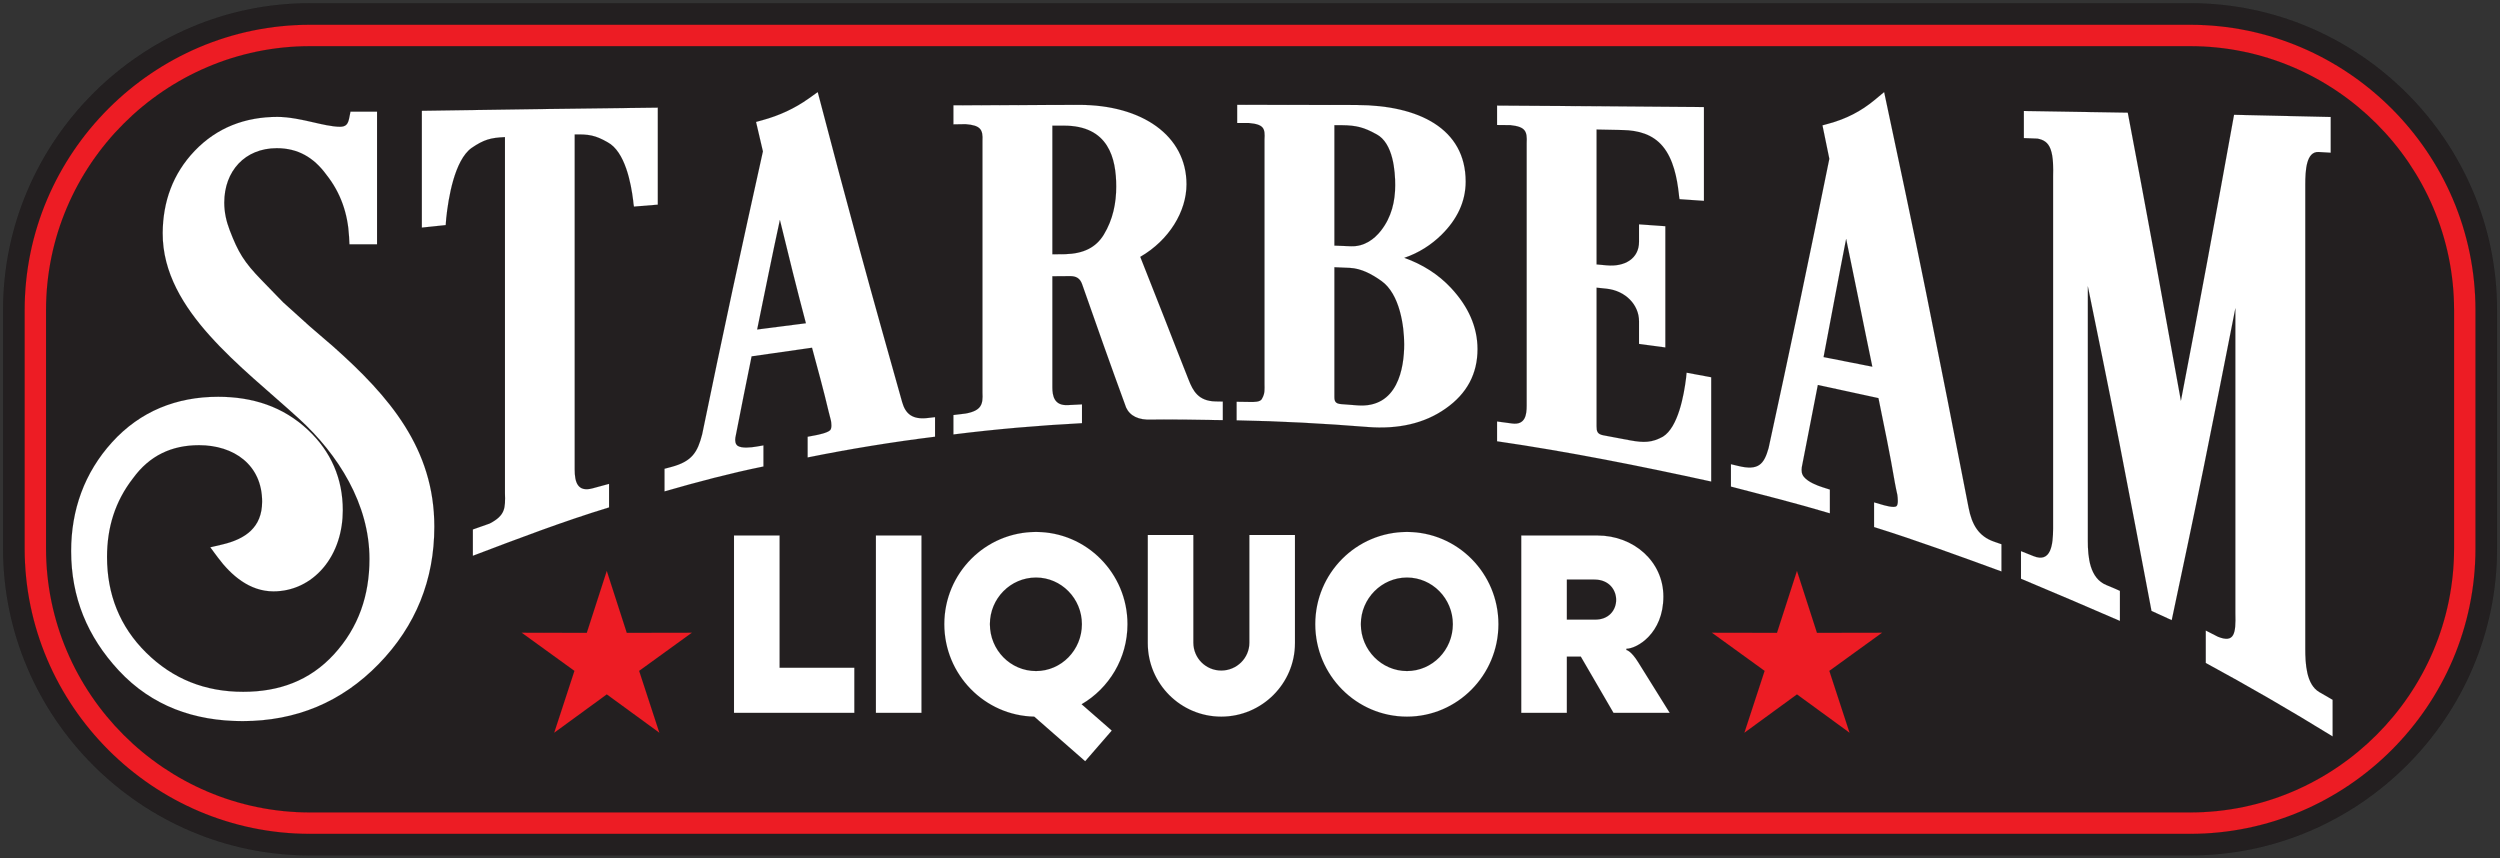 <?xml version="1.0" encoding="UTF-8" standalone="no"?>
<!DOCTYPE svg PUBLIC "-//W3C//DTD SVG 1.1//EN" "http://www.w3.org/Graphics/SVG/1.1/DTD/svg11.dtd">
<svg width="100%" height="100%" viewBox="0 0 7723 2652" version="1.1" xmlns="http://www.w3.org/2000/svg" xmlns:xlink="http://www.w3.org/1999/xlink" xml:space="preserve" xmlns:serif="http://www.serif.com/" style="fill-rule:evenodd;clip-rule:evenodd;stroke-miterlimit:2;">
    <rect x="0" y="0" width="7723" height="2652" fill="#333333" stroke="none"/>
    <g>
        <path d="M957.685,10.053L6765.68,10.053C7287.08,10.053 7713.68,436.652 7713.68,958.057L7713.68,1694.37C7713.68,2215.77 7287.08,2642.37 6765.68,2642.37L957.685,2642.37C436.279,2642.37 9.68,2215.77 9.68,1694.37L9.68,958.057C9.68,436.652 436.279,10.053 957.685,10.053Z" style="fill:rgb(35,31,32);"/>
        <path d="M957.685,10.053L6765.68,10.053C7287.08,10.053 7713.68,436.652 7713.68,958.057L7713.68,1694.37C7713.68,2215.77 7287.08,2642.37 6765.68,2642.37L957.685,2642.37C436.279,2642.37 9.68,2215.77 9.68,1694.37L9.68,958.057C9.68,436.652 436.279,10.053 957.685,10.053Z" style="fill:none;stroke:rgb(3,4,5);stroke-width:0.22px;"/>
        <path d="M957.685,76.393L6765.68,76.393C7250.59,76.393 7647.34,473.14 7647.34,958.057L7647.34,1694.37C7647.34,2179.28 7250.59,2576.03 6765.68,2576.03L957.685,2576.03C472.767,2576.03 76.021,2179.28 76.021,1694.37L76.021,958.057C76.021,473.14 472.767,76.393 957.685,76.393ZM957.685,142.729L6765.68,142.729C7214.11,142.729 7581,509.624 7581,958.053L7581,1694.37C7581,2142.8 7214.11,2509.69 6765.68,2509.69L957.685,2509.69C509.256,2509.69 142.361,2142.8 142.361,1694.37L142.361,958.053C142.361,509.624 509.256,142.729 957.685,142.729Z" style="fill:rgb(237,28,36);"/>
        <path d="M957.685,76.393L6765.68,76.393C7250.59,76.393 7647.34,473.14 7647.34,958.057L7647.34,1694.37C7647.34,2179.28 7250.59,2576.03 6765.68,2576.03L957.685,2576.03C472.767,2576.03 76.021,2179.28 76.021,1694.37L76.021,958.057C76.021,473.14 472.767,76.393 957.685,76.393ZM957.685,142.729L6765.68,142.729C7214.11,142.729 7581,509.624 7581,958.053L7581,1694.37C7581,2142.8 7214.11,2509.69 6765.68,2509.69L957.685,2509.69C509.256,2509.69 142.361,2142.8 142.361,1694.37L142.361,958.053C142.361,509.624 509.256,142.729 957.685,142.729Z" style="fill:none;stroke:rgb(3,4,5);stroke-width:0.22px;"/>
        <path d="M6905.49,952.578C6872.43,1121 6839.7,1285.89 6806.91,1447.68C6774.77,1606.21 6741.39,1762.41 6708.92,1915.9C6687.67,1906.15 6667.01,1896.79 6646.35,1887.24C6613.3,1712.25 6580.56,1540.19 6547.77,1371.43C6515.63,1205.94 6482.25,1043.95 6449.78,884.692L6449.78,1671.64C6449.78,1721.4 6455.69,1786.9 6507.64,1807.6C6521.21,1812.98 6534.79,1818.95 6548.96,1825.32L6548.96,1918.29C6446.83,1873.7 6344.72,1830.7 6243.19,1787.9L6243.19,1702.49C6256.17,1707.67 6269.16,1712.85 6282.15,1718.02C6335.86,1739.52 6342.36,1682.78 6342.36,1632.22L6342.36,545.272C6342.94,519.987 6343.53,484.951 6334.68,461.06C6327.01,439.762 6312.84,431.597 6293.95,428.214C6279.78,427.615 6265.62,427.021 6252.04,426.623L6252.04,342.81C6358.88,344.405 6465.73,346.197 6573.16,347.989C6600.31,490.725 6627.66,635.816 6654.62,782.766C6681.96,931.834 6709.51,1083.97 6737.26,1237.85C6764.41,1096.31 6791.8,952.418 6818.72,806.853C6846.1,658.786 6873.61,507.845 6901.36,354.558C7000.52,356.547 7100.28,358.938 7200.04,361.324L7200.04,471.813C7187.65,471.017 7175.25,470.217 7162.85,469.623C7124.48,467.433 7121.53,526.556 7121.53,569.953L7121.53,2004.49C7121.53,2049.68 7124.48,2114.38 7164.62,2137.87C7178.2,2145.63 7191.77,2153.6 7205.94,2161.76L7205.94,2275.03C7074.9,2194.21 6944.45,2118.76 6813.99,2048.09L6813.99,1947.75C6826.39,1953.92 6838.79,1960.49 6851.77,1967.06C6902.53,1987.17 6907.26,1957.51 6905.49,1894.2L6905.49,952.578ZM5651.13,490.524C5644.05,455.886 5636.96,421.645 5629.88,387.203C5636.38,385.411 5642.86,383.619 5649.36,381.832C5702.48,367.496 5749.12,343.806 5791.62,308.372C5801.06,300.605 5810.51,292.446 5820.54,284.281C5863.64,486.94 5907.78,693.487 5950.4,904.998C5993.95,1121.1 6037.77,1342.56 6081.45,1568.32C6091.49,1620.47 6112.15,1656.9 6160.55,1673.43C6167.63,1676.02 6175.3,1678.61 6182.98,1681.19L6182.98,1765.4C6051.34,1717.23 5920.3,1669.25 5789.26,1628.24L5789.26,1551.79C5796.34,1553.98 5804.02,1556.17 5811.69,1558.36C5821.72,1561.35 5850.65,1569.71 5858.32,1563.74C5864.81,1559.16 5862.45,1537.66 5861.27,1528.9C5858.32,1516.16 5855.96,1503.81 5853.6,1491.48C5838.84,1404.28 5820.54,1316.09 5802.83,1229.89C5740.26,1216.35 5677.7,1202.62 5615.71,1189.28C5599.19,1274.68 5582.66,1359.09 5566.13,1443.5C5564.95,1453.65 5564.95,1464.2 5573.21,1473.76C5586.2,1489.28 5613.94,1500.03 5630.47,1505.21C5637.55,1507.6 5645.23,1509.99 5652.9,1512.38L5652.9,1585.84C5550.78,1555.38 5448.66,1529.5 5347.13,1503.22L5347.13,1433.94C5354.22,1435.73 5361.89,1437.52 5369.57,1439.32C5432.14,1454.64 5449.25,1434.54 5463.42,1384.37C5494.7,1240.24 5526.13,1094.15 5557.27,945.808C5588.69,796.136 5619.85,644.409 5651.13,490.524ZM4932.16,400.145L4932.16,816.81C4942.2,817.605 4952.23,818.602 4962.86,819.594C5020.11,824.97 5063.2,798.094 5063.2,747.131L5063.2,692.982C5090.36,694.774 5117.51,696.767 5144.67,698.756L5144.67,1073.42C5117.51,1069.83 5090.36,1066.05 5063.2,1062.47L5063.2,992.392C5063.2,941.826 5021.89,898.228 4962.86,891.86C4952.23,890.864 4942.2,889.67 4932.16,888.674L4932.16,1316.68C4932.16,1331.82 4933.93,1341.17 4953.41,1344.75C4980.56,1350.13 5008.31,1355.3 5036.05,1360.28C5079.14,1368.25 5103.94,1367.05 5136.99,1348.94C5184.21,1319.87 5201.92,1220.53 5208.41,1168.77C5209.01,1163 5209.6,1157.03 5210.19,1151.26C5235.57,1155.83 5260.95,1160.61 5286.33,1165.39L5286.33,1487.69C5065.57,1439.32 4844.8,1395.32 4624.62,1363.27L4624.62,1301.95C4639.97,1303.94 4655.32,1306.13 4670.66,1308.13C4712.58,1313.9 4716.12,1280.26 4716.12,1253.18L4716.12,441.554C4717.89,406.116 4713.17,391.583 4665.94,386.609C4651.78,386.408 4638.2,386.408 4624.62,386.211L4624.62,326.087C4837.72,327.285 5050.81,328.876 5263.9,330.668L5263.9,620.519C5238.52,618.53 5213.14,616.738 5188.35,615.344C5187.16,609.373 5186.58,603.399 5185.99,597.227C5180.68,550.246 5169.45,491.319 5136.4,451.904C5105.71,415.272 5062.03,402.733 5012.44,401.736C4985.29,401.142 4958.73,400.543 4932.16,400.145ZM4338.34,796.503C4394.41,816.609 4442.82,847.069 4482.36,889.273C4536.08,946.805 4564.41,1010.31 4564.41,1078.59C4564.41,1154.44 4531.95,1215.76 4466.43,1261.74C4400.9,1308.32 4318.86,1326.64 4224.41,1319.08C4089.24,1308.32 3954.65,1300.96 3820.07,1298.57L3820.07,1241.04C3833.64,1241.24 3847.22,1241.43 3861.39,1241.63C3873.19,1241.84 3893.85,1242.43 3898.57,1231.68L3898.57,1231.08C3898.57,1230.88 3898.57,1230.68 3899.16,1230.49C3908.02,1214.36 3906.25,1203.61 3906.25,1185.69L3906.25,430.605C3908.02,397.754 3905.66,384.218 3857.84,380.04L3821.83,380.04L3821.83,323.701C3944.62,323.701 4067.98,323.897 4191.35,324.295C4383.19,324.894 4527.82,397.357 4527.82,560.998C4527.82,623.509 4500.66,678.453 4453.44,725.037C4421.56,756.489 4383.19,781.175 4338.34,796.503ZM3522.56,793.518C3547.35,856.426 3572.25,918.897 3596.93,982.042C3621.83,1045.7 3646.52,1109.45 3671.9,1173.15C3685.48,1207.59 3702.01,1239.05 3755.13,1240.04C3762.22,1240.24 3769.89,1240.24 3777.56,1240.44L3777.56,1297.97C3703.78,1296.78 3629.99,1295.39 3556.8,1296.18C3517.84,1298.17 3490.68,1285.43 3478.29,1258.16L3478.29,1257.76C3455.27,1194.65 3432.22,1131.36 3409.82,1068.04C3387.36,1004.55 3364.95,941.031 3342.53,877.126C3336.62,861.203 3325.99,852.243 3303.57,853.039C3285.86,853.24 3268.15,853.437 3251.03,853.437L3251.03,1196.44C3251.03,1222.53 3256.34,1253.38 3298.25,1251.39C3313.01,1250.79 3327.77,1250 3342.53,1249.2L3342.53,1307.33C3209.71,1314.3 3077.48,1325.64 2945.26,1342.17L2945.26,1282.05C2957.66,1280.65 2970.05,1279.06 2983.04,1277.47C3032.62,1268.51 3036.76,1248.01 3034.99,1213.57L3034.99,434.985C3036.76,400.74 3029.67,387.203 2983.04,383.619C2970.05,383.821 2957.66,384.021 2945.26,384.218L2945.26,325.291C3074.53,324.697 3203.8,324.295 3333.08,323.897C3528.47,323.701 3665.41,419.254 3665.41,569.359C3665.41,652.771 3612.28,741.558 3522.56,793.518ZM2356.75,467.63C2349.66,437.371 2342.58,407.112 2335.49,376.653C2341.99,374.861 2348.48,373.068 2354.98,371.281C2408.1,356.748 2454.73,335.047 2497.82,304.587C2507.27,297.822 2516.71,291.051 2526.16,284.281C2569.25,449.517 2612.66,612.037 2656.02,771.817C2698.84,929.555 2743.38,1086.95 2787.06,1242.43C2797.1,1277.67 2817.76,1296.98 2866.16,1291.2C2873.24,1290.41 2880.92,1289.61 2888.59,1288.62L2888.59,1349.13C2756.96,1365.46 2625.92,1386.76 2494.87,1413.24L2494.87,1349.13C2501.96,1347.74 2509.63,1346.35 2517.31,1344.95C2527.93,1342.96 2556.26,1337.19 2564.53,1328.83C2570.43,1322.46 2568.07,1305.94 2566.89,1299.37C2564.53,1290.01 2562.17,1281.05 2559.8,1271.7C2544.46,1206.2 2526.16,1140.11 2508.45,1074.21C2445.88,1083.17 2383.9,1092.13 2321.92,1100.89C2304.8,1184.1 2288.27,1268.11 2271.75,1352.12C2270.56,1361.48 2271.16,1371.43 2278.83,1377.21C2291.82,1385.57 2319.56,1382.38 2336.68,1379.59C2343.76,1378.4 2350.84,1377.01 2358.51,1375.81L2358.51,1441.11C2256.4,1461.81 2154.28,1488.88 2052.75,1518.15L2052.75,1448.07C2059.83,1446.09 2067.51,1444.09 2075.18,1442.1C2137.75,1424.98 2154.87,1397.11 2169.04,1341.77C2200.32,1190.47 2231.44,1041.33 2262.89,895.64C2294.01,751.479 2325.46,608.775 2356.75,467.63ZM1775.32,415.473L1775.32,1450.07C1775.32,1489.28 1784.17,1520.93 1830.21,1508.6C1847.33,1503.81 1864.45,1499.04 1881.57,1494.66L1881.57,1567.52C1741.08,1610.32 1600.59,1663.87 1460.69,1717.02L1460.69,1635.61C1477.81,1629.63 1494.93,1623.46 1512.64,1617.29C1561.63,1591.81 1561.04,1569.51 1559.86,1523.12L1559.86,423.634C1516.18,425.426 1494.93,431.003 1456.56,457.28C1404.02,495.301 1385.14,611.961 1378.64,673.274C1378.05,680.643 1377.46,688.204 1376.88,695.373C1352.08,697.96 1327.29,700.748 1303.09,703.135L1303.09,342.215C1545.69,338.631 1788.89,335.047 2032.09,332.46L2032.09,632.267C2007.3,634.256 1982.51,636.249 1958.3,638.238C1957.12,632.067 1956.53,625.895 1955.94,619.723C1949.45,566.772 1931.15,468.228 1876.84,439.364C1839.07,417.663 1817.81,414.477 1775.32,415.473ZM5633.42,1103.08C5683.6,1113.03 5733.77,1122.78 5783.95,1132.74C5770.37,1066.05 5756.24,999.551 5743.21,933.666C5730.27,868.166 5716.06,803.073 5703.08,738.176C5691.27,799.886 5678.9,861.011 5667.66,922.119C5656.48,982.842 5644.64,1043.16 5633.42,1103.08ZM4122.29,825.569L4122.29,1226.11C4122.29,1239.65 4125.24,1247.01 4143.54,1248.4C4160.07,1249.6 4176.6,1250.79 4193.13,1252.18C4318.26,1261.74 4337.75,1136.12 4337.75,1063.46C4337.75,1009.12 4324.76,907.984 4266.91,867.572C4239.76,848.261 4206.11,829.153 4169.51,827.557C4153.57,826.963 4137.64,826.163 4122.29,825.569ZM4122.29,386.805L4122.29,758.678C4138.82,759.278 4155.94,760.073 4173.06,760.667C4214.96,762.262 4245.66,738.372 4265.73,712.89C4298.79,670.887 4310,621.717 4310,571.947C4310,529.542 4304.1,442.148 4252.15,414.678C4251.56,414.678 4251.56,414.477 4251.56,414.477C4214.38,393.773 4190.18,387.203 4145.31,386.805L4122.29,386.805ZM3251.03,388.2L3251.03,785.554C3264.01,785.554 3277.59,785.353 3290.58,785.156C3347.25,783.561 3385.61,764.649 3409.82,724.836C3438.15,678.252 3448.19,627.088 3448.19,576.523C3448.19,489.728 3425.16,387.405 3285.27,388.2L3251.03,388.2ZM2339.04,1017.87C2389.21,1011.5 2439.39,1005.13 2489.56,998.563C2475.99,946.206 2461.79,893.455 2448.83,840.298C2435.83,786.957 2422.27,733.398 2409.28,679.446C2397.47,735.387 2385.06,791.328 2373.86,847.667C2362.63,904.198 2350.25,960.94 2339.04,1017.87Z" style="fill:white;"/>
        <path d="M6905.49,952.578C6872.43,1121 6839.7,1285.89 6806.91,1447.68C6774.77,1606.21 6741.39,1762.41 6708.92,1915.9C6687.67,1906.15 6667.01,1896.79 6646.35,1887.24C6613.3,1712.25 6580.56,1540.19 6547.77,1371.43C6515.63,1205.94 6482.25,1043.95 6449.78,884.692L6449.78,1671.64C6449.78,1721.4 6455.69,1786.9 6507.64,1807.6C6521.21,1812.98 6534.79,1818.95 6548.96,1825.32L6548.96,1918.29C6446.83,1873.7 6344.72,1830.7 6243.19,1787.9L6243.19,1702.49C6256.17,1707.67 6269.16,1712.85 6282.15,1718.02C6335.86,1739.52 6342.36,1682.78 6342.36,1632.22L6342.36,545.272C6342.94,519.987 6343.53,484.951 6334.68,461.06C6327.01,439.762 6312.84,431.597 6293.95,428.214C6279.78,427.615 6265.62,427.021 6252.04,426.623L6252.04,342.81C6358.88,344.405 6465.73,346.197 6573.16,347.989C6600.31,490.725 6627.66,635.816 6654.62,782.766C6681.96,931.834 6709.51,1083.97 6737.26,1237.85C6764.41,1096.31 6791.8,952.418 6818.72,806.853C6846.1,658.786 6873.61,507.845 6901.36,354.558C7000.52,356.547 7100.28,358.938 7200.04,361.324L7200.04,471.813C7187.65,471.017 7175.25,470.217 7162.85,469.623C7124.48,467.433 7121.53,526.556 7121.53,569.953L7121.53,2004.49C7121.53,2049.68 7124.48,2114.38 7164.62,2137.87C7178.2,2145.63 7191.77,2153.6 7205.94,2161.76L7205.94,2275.03C7074.9,2194.21 6944.45,2118.76 6813.99,2048.09L6813.99,1947.75C6826.39,1953.92 6838.79,1960.49 6851.77,1967.06C6902.53,1987.17 6907.26,1957.51 6905.49,1894.2L6905.49,952.578ZM5651.13,490.524C5644.05,455.886 5636.96,421.645 5629.88,387.203C5636.38,385.411 5642.86,383.619 5649.36,381.832C5702.48,367.496 5749.12,343.806 5791.62,308.372C5801.06,300.605 5810.51,292.446 5820.54,284.281C5863.64,486.94 5907.78,693.487 5950.4,904.998C5993.95,1121.1 6037.77,1342.56 6081.45,1568.32C6091.49,1620.47 6112.15,1656.9 6160.55,1673.43C6167.63,1676.02 6175.3,1678.61 6182.98,1681.19L6182.98,1765.4C6051.34,1717.23 5920.3,1669.25 5789.26,1628.24L5789.26,1551.79C5796.34,1553.98 5804.02,1556.17 5811.69,1558.36C5821.72,1561.35 5850.65,1569.71 5858.32,1563.74C5864.81,1559.16 5862.45,1537.66 5861.27,1528.9C5858.32,1516.16 5855.96,1503.81 5853.6,1491.48C5838.84,1404.28 5820.54,1316.09 5802.83,1229.89C5740.26,1216.35 5677.7,1202.62 5615.71,1189.28C5599.19,1274.68 5582.66,1359.09 5566.13,1443.5C5564.95,1453.65 5564.95,1464.2 5573.21,1473.76C5586.2,1489.28 5613.94,1500.03 5630.47,1505.21C5637.55,1507.6 5645.23,1509.99 5652.9,1512.38L5652.9,1585.84C5550.78,1555.38 5448.66,1529.5 5347.13,1503.22L5347.13,1433.94C5354.22,1435.73 5361.89,1437.52 5369.57,1439.32C5432.14,1454.64 5449.25,1434.54 5463.42,1384.37C5494.7,1240.24 5526.13,1094.15 5557.27,945.808C5588.69,796.136 5619.85,644.409 5651.13,490.524ZM4932.16,400.145L4932.16,816.81C4942.2,817.605 4952.23,818.602 4962.86,819.594C5020.11,824.97 5063.2,798.094 5063.2,747.131L5063.2,692.982C5090.36,694.774 5117.51,696.767 5144.67,698.756L5144.67,1073.42C5117.51,1069.83 5090.36,1066.05 5063.2,1062.47L5063.2,992.392C5063.2,941.826 5021.89,898.228 4962.86,891.86C4952.23,890.864 4942.2,889.67 4932.16,888.674L4932.16,1316.68C4932.16,1331.82 4933.93,1341.17 4953.41,1344.75C4980.56,1350.13 5008.31,1355.3 5036.05,1360.28C5079.14,1368.25 5103.94,1367.05 5136.99,1348.94C5184.21,1319.87 5201.92,1220.53 5208.41,1168.77C5209.01,1163 5209.6,1157.03 5210.19,1151.26C5235.57,1155.83 5260.95,1160.61 5286.33,1165.39L5286.33,1487.69C5065.57,1439.32 4844.8,1395.32 4624.62,1363.27L4624.62,1301.95C4639.97,1303.94 4655.32,1306.13 4670.66,1308.13C4712.58,1313.9 4716.12,1280.26 4716.12,1253.18L4716.12,441.554C4717.89,406.116 4713.17,391.583 4665.94,386.609C4651.78,386.408 4638.2,386.408 4624.62,386.211L4624.62,326.087C4837.72,327.285 5050.81,328.876 5263.9,330.668L5263.9,620.519C5238.52,618.53 5213.14,616.738 5188.35,615.344C5187.16,609.373 5186.58,603.399 5185.99,597.227C5180.68,550.246 5169.45,491.319 5136.4,451.904C5105.71,415.272 5062.03,402.733 5012.44,401.736C4985.29,401.142 4958.73,400.543 4932.16,400.145ZM4338.34,796.503C4394.41,816.609 4442.82,847.069 4482.36,889.273C4536.08,946.805 4564.41,1010.31 4564.41,1078.59C4564.41,1154.44 4531.95,1215.76 4466.43,1261.74C4400.9,1308.32 4318.86,1326.64 4224.41,1319.08C4089.24,1308.32 3954.65,1300.96 3820.07,1298.57L3820.07,1241.04C3833.64,1241.24 3847.22,1241.43 3861.39,1241.63C3873.19,1241.84 3893.85,1242.43 3898.57,1231.68L3898.57,1231.08C3898.57,1230.88 3898.57,1230.68 3899.16,1230.49C3908.02,1214.36 3906.25,1203.61 3906.25,1185.69L3906.25,430.605C3908.02,397.754 3905.66,384.218 3857.84,380.04L3821.83,380.04L3821.83,323.701C3944.62,323.701 4067.98,323.897 4191.35,324.295C4383.19,324.894 4527.82,397.357 4527.82,560.998C4527.82,623.509 4500.66,678.453 4453.44,725.037C4421.56,756.489 4383.19,781.175 4338.34,796.503ZM3522.56,793.518C3547.35,856.426 3572.25,918.897 3596.93,982.042C3621.83,1045.7 3646.52,1109.45 3671.9,1173.15C3685.48,1207.59 3702.01,1239.05 3755.13,1240.04C3762.22,1240.24 3769.89,1240.24 3777.56,1240.44L3777.56,1297.97C3703.78,1296.78 3629.99,1295.39 3556.8,1296.18C3517.84,1298.17 3490.68,1285.43 3478.29,1258.16L3478.29,1257.76C3455.27,1194.65 3432.22,1131.36 3409.82,1068.04C3387.36,1004.55 3364.95,941.031 3342.53,877.126C3336.62,861.203 3325.99,852.243 3303.57,853.039C3285.86,853.24 3268.15,853.437 3251.03,853.437L3251.03,1196.44C3251.03,1222.53 3256.34,1253.38 3298.25,1251.39C3313.01,1250.79 3327.77,1250 3342.53,1249.2L3342.53,1307.33C3209.71,1314.3 3077.48,1325.64 2945.26,1342.17L2945.26,1282.05C2957.66,1280.65 2970.05,1279.06 2983.04,1277.47C3032.62,1268.51 3036.76,1248.01 3034.99,1213.57L3034.99,434.985C3036.76,400.74 3029.67,387.203 2983.04,383.619C2970.05,383.821 2957.66,384.021 2945.26,384.218L2945.26,325.291C3074.53,324.697 3203.8,324.295 3333.08,323.897C3528.47,323.701 3665.41,419.254 3665.41,569.359C3665.41,652.771 3612.28,741.558 3522.56,793.518ZM2356.75,467.63C2349.66,437.371 2342.58,407.112 2335.49,376.653C2341.99,374.861 2348.48,373.068 2354.98,371.281C2408.1,356.748 2454.73,335.047 2497.82,304.587C2507.27,297.822 2516.71,291.051 2526.16,284.281C2569.25,449.517 2612.66,612.037 2656.02,771.817C2698.84,929.555 2743.38,1086.95 2787.06,1242.43C2797.1,1277.67 2817.76,1296.98 2866.16,1291.2C2873.24,1290.41 2880.92,1289.61 2888.59,1288.62L2888.59,1349.13C2756.96,1365.46 2625.92,1386.76 2494.87,1413.24L2494.87,1349.13C2501.96,1347.74 2509.63,1346.35 2517.31,1344.95C2527.93,1342.96 2556.26,1337.19 2564.53,1328.83C2570.43,1322.46 2568.07,1305.94 2566.89,1299.37C2564.53,1290.01 2562.17,1281.05 2559.8,1271.7C2544.46,1206.2 2526.16,1140.11 2508.45,1074.21C2445.88,1083.17 2383.9,1092.13 2321.92,1100.89C2304.8,1184.1 2288.27,1268.11 2271.75,1352.12C2270.56,1361.48 2271.16,1371.43 2278.83,1377.21C2291.82,1385.57 2319.56,1382.38 2336.68,1379.59C2343.76,1378.4 2350.84,1377.01 2358.51,1375.81L2358.51,1441.11C2256.4,1461.81 2154.28,1488.88 2052.75,1518.15L2052.75,1448.07C2059.83,1446.09 2067.51,1444.09 2075.18,1442.1C2137.75,1424.98 2154.87,1397.11 2169.04,1341.77C2200.32,1190.47 2231.44,1041.33 2262.89,895.64C2294.01,751.479 2325.46,608.775 2356.75,467.63ZM1775.32,415.473L1775.32,1450.07C1775.32,1489.28 1784.17,1520.93 1830.21,1508.6C1847.33,1503.81 1864.45,1499.04 1881.57,1494.66L1881.57,1567.52C1741.08,1610.32 1600.59,1663.87 1460.69,1717.02L1460.69,1635.61C1477.81,1629.63 1494.93,1623.46 1512.64,1617.29C1561.63,1591.81 1561.04,1569.51 1559.86,1523.12L1559.86,423.634C1516.18,425.426 1494.93,431.003 1456.56,457.28C1404.02,495.301 1385.14,611.961 1378.64,673.274C1378.05,680.643 1377.46,688.204 1376.88,695.373C1352.08,697.96 1327.29,700.748 1303.09,703.135L1303.09,342.215C1545.69,338.631 1788.89,335.047 2032.09,332.46L2032.09,632.267C2007.3,634.256 1982.51,636.249 1958.3,638.238C1957.12,632.067 1956.53,625.895 1955.94,619.723C1949.45,566.772 1931.15,468.228 1876.84,439.364C1839.07,417.663 1817.81,414.477 1775.32,415.473ZM5633.42,1103.08C5683.6,1113.03 5733.77,1122.78 5783.95,1132.74C5770.37,1066.05 5756.24,999.551 5743.21,933.666C5730.27,868.166 5716.06,803.073 5703.08,738.176C5691.27,799.886 5678.9,861.011 5667.66,922.119C5656.48,982.842 5644.64,1043.16 5633.42,1103.08ZM4122.29,825.569L4122.29,1226.11C4122.29,1239.65 4125.24,1247.01 4143.54,1248.4C4160.07,1249.6 4176.6,1250.79 4193.13,1252.18C4318.26,1261.74 4337.75,1136.12 4337.75,1063.46C4337.75,1009.12 4324.76,907.984 4266.91,867.572C4239.76,848.261 4206.11,829.153 4169.51,827.557C4153.57,826.963 4137.64,826.163 4122.29,825.569ZM4122.29,386.805L4122.29,758.678C4138.82,759.278 4155.94,760.073 4173.06,760.667C4214.96,762.262 4245.66,738.372 4265.73,712.89C4298.79,670.887 4310,621.717 4310,571.947C4310,529.542 4304.1,442.148 4252.15,414.678C4251.56,414.678 4251.56,414.477 4251.56,414.477C4214.38,393.773 4190.18,387.203 4145.31,386.805L4122.29,386.805ZM3251.03,388.2L3251.03,785.554C3264.01,785.554 3277.59,785.353 3290.58,785.156C3347.25,783.561 3385.61,764.649 3409.82,724.836C3438.15,678.252 3448.19,627.088 3448.19,576.523C3448.19,489.728 3425.16,387.405 3285.27,388.2L3251.03,388.2ZM2339.04,1017.87C2389.21,1011.5 2439.39,1005.13 2489.56,998.563C2475.99,946.206 2461.79,893.455 2448.83,840.298C2435.83,786.957 2422.27,733.398 2409.28,679.446C2397.47,735.387 2385.06,791.328 2373.86,847.667C2362.63,904.198 2350.25,960.94 2339.04,1017.87Z" style="fill:none;stroke:rgb(3,4,5);stroke-width:0.22px;"/>
        <path d="M874.409,933.59L956.984,1008.12L1030.16,1071.12C1202.65,1224.64 1341.81,1385.68 1341.81,1627C1341.81,1791.25 1284.45,1933.59 1169.95,2051.31C1055.09,2169.4 914.04,2227.73 749.228,2227.73C600.498,2227.73 468.796,2181.13 366.76,2071.23C269.71,1966.71 219.709,1845.25 219.709,1702.28C219.709,1575.19 260.684,1460.39 346.212,1366.09C433.177,1270.21 545.397,1225.65 673.956,1225.65C779.272,1225.65 874.13,1255.39 951.469,1328.05C1022.72,1394.98 1059.04,1478.49 1059.04,1576.14C1059.04,1640.49 1040.38,1705.35 998.124,1754.87C959.253,1800.41 904.993,1826.95 844.846,1826.95C770.935,1826.95 713.975,1777.55 672.195,1721.24L649.527,1690.68L686.572,1682.01C759.035,1665.05 809.681,1628.5 809.681,1549.7C809.681,1436.18 722.629,1375.32 614.957,1375.32C529.752,1375.32 461.799,1407.84 411.366,1476.95L410.907,1477.56C355.308,1549.05 330.726,1630.19 330.726,1720.59C330.726,1835.48 369.586,1935.2 451.462,2016.11C534.612,2098.26 634.461,2137.06 751.262,2137.06C861.585,2137.06 956.831,2103.14 1031.87,2021.08C1107.85,1938.03 1141.28,1838.91 1141.28,1726.69C1141.28,1557.33 1045.19,1404.49 923.612,1293.51C831.088,1209.06 731.566,1130.27 647.804,1036.8C567.951,947.693 501.688,843.045 502.486,719.51C503.109,623.065 534.049,536.615 600.936,466.437C670.003,393.969 757.466,361.039 857.053,361.039C892.792,361.039 933.736,369.878 968.502,377.963C991.702,383.358 1026.42,391.552 1050.32,391.552C1069.26,391.552 1075.12,382.768 1078.7,364.854L1082.72,344.76L1164.82,344.76L1164.82,754.833L1079.5,754.833L1078.25,731.153C1074.53,660.373 1052.62,595.7 1008.36,539.9L1007.78,539.151C969.322,486.695 920.622,457.811 855.019,457.811C756.662,457.811 692.847,528.48 692.847,626.089C692.847,655.438 699.03,683.392 709.504,710.73C736.224,780.503 754.219,809.754 807.85,865.014L874.409,933.59Z" style="fill:white;"/>
        <path d="M874.409,933.59L956.984,1008.12L1030.16,1071.12C1202.65,1224.64 1341.81,1385.68 1341.81,1627C1341.81,1791.25 1284.45,1933.59 1169.95,2051.31C1055.09,2169.4 914.04,2227.73 749.228,2227.73C600.498,2227.73 468.796,2181.13 366.76,2071.23C269.71,1966.71 219.709,1845.25 219.709,1702.28C219.709,1575.19 260.684,1460.39 346.212,1366.09C433.177,1270.21 545.397,1225.65 673.956,1225.65C779.272,1225.65 874.13,1255.39 951.469,1328.05C1022.72,1394.98 1059.04,1478.49 1059.04,1576.14C1059.04,1640.49 1040.38,1705.35 998.124,1754.87C959.253,1800.41 904.993,1826.95 844.846,1826.95C770.935,1826.95 713.975,1777.55 672.195,1721.24L649.527,1690.68L686.572,1682.01C759.035,1665.05 809.681,1628.5 809.681,1549.7C809.681,1436.18 722.629,1375.32 614.957,1375.32C529.752,1375.32 461.799,1407.84 411.366,1476.95L410.907,1477.56C355.308,1549.05 330.726,1630.19 330.726,1720.59C330.726,1835.48 369.586,1935.2 451.462,2016.11C534.612,2098.26 634.461,2137.06 751.262,2137.06C861.585,2137.06 956.831,2103.14 1031.87,2021.08C1107.85,1938.03 1141.28,1838.91 1141.28,1726.69C1141.28,1557.33 1045.19,1404.49 923.612,1293.51C831.088,1209.06 731.566,1130.27 647.804,1036.8C567.951,947.693 501.688,843.045 502.486,719.51C503.109,623.065 534.049,536.615 600.936,466.437C670.003,393.969 757.466,361.039 857.053,361.039C892.792,361.039 933.736,369.878 968.502,377.963C991.702,383.358 1026.42,391.552 1050.32,391.552C1069.26,391.552 1075.12,382.768 1078.7,364.854L1082.72,344.76L1164.82,344.76L1164.82,754.833L1079.5,754.833L1078.25,731.153C1074.53,660.373 1052.62,595.7 1008.36,539.9L1007.78,539.151C969.322,486.695 920.622,457.811 855.019,457.811C756.662,457.811 692.847,528.48 692.847,626.089C692.847,655.438 699.03,683.392 709.504,710.73C736.224,780.503 754.219,809.754 807.85,865.014L874.409,933.59Z" style="fill:none;stroke:rgb(3,4,5);stroke-width:0.22px;"/>
        <path d="M2267.44,1654.21L2267.44,2202.13L2639.25,2202.13L2639.25,2062.8L2408.34,2062.8L2408.34,1654.21L2267.44,1654.21ZM2705.78,2202.13L2846.68,2202.13L2846.68,1654.21L2705.78,1654.21L2705.78,2202.13ZM3341.38,2175.52C3425.91,2126.2 3483.05,2033.84 3483.05,1928.17C3483.05,1770.84 3356.25,1643.25 3200.48,1643.25C3043.93,1643.25 2917.12,1770.84 2917.12,1928.17C2917.12,2083.94 3041.58,2210.74 3195,2213.87L3352.33,2351.64L3434.52,2256.92L3341.38,2175.52ZM3200.48,2072.98C3121.42,2072.98 3058.02,2008.01 3058.02,1928.17C3058.02,1849.11 3121.42,1784.14 3200.48,1784.14C3278.76,1784.14 3342.16,1849.11 3342.16,1928.17C3342.16,2008.01 3278.76,2072.98 3200.48,2072.98ZM3859.56,1985.31C3859.56,2033.06 3820.42,2071.41 3772.67,2071.41C3724.92,2071.41 3686.57,2033.06 3686.57,1985.31L3686.57,1652.64L3545.67,1652.64L3545.67,1986.88C3545.67,2112.12 3647.43,2213.87 3772.67,2213.87C3897.91,2213.87 4000.45,2112.12 4000.45,1986.88L4000.45,1652.64L3859.56,1652.64L3859.56,1985.31ZM4346.43,1643.25C4189.88,1643.25 4063.07,1770.84 4063.07,1928.17C4063.07,2085.5 4189.88,2213.87 4346.43,2213.87C4502.19,2213.87 4629,2085.5 4629,1928.17C4629,1770.84 4502.19,1643.25 4346.43,1643.25ZM4346.43,2072.98C4268.15,2072.98 4203.97,2008.01 4203.97,1928.17C4203.97,1849.11 4268.15,1784.14 4346.43,1784.14C4424.7,1784.14 4488.1,1849.11 4488.1,1928.17C4488.1,2008.01 4424.7,2072.98 4346.43,2072.98ZM4925.66,1790.4C5014.9,1790.4 5014.9,1916.43 4925.66,1914.08L4840.34,1914.08L4840.34,1790.4L4925.66,1790.4ZM4840.34,2202.13L4840.34,2028.36L4883.39,2028.36L4984.37,2202.13L5158.14,2202.13C5158.14,2202.13 5085.34,2085.5 5061.08,2046.36C5038.38,2009.57 5024.29,2008.01 5024.29,2008.01L5024.29,2004.1C5056.38,2004.1 5138.57,1957.13 5138.57,1842.85C5138.57,1734.05 5046.2,1654.21 4935.05,1654.21L4699.45,1654.21L4699.45,2202.13L4840.34,2202.13Z" style="fill:white;"/>
        <path d="M2267.44,1654.21L2267.44,2202.13L2639.25,2202.13L2639.25,2062.8L2408.34,2062.8L2408.34,1654.21L2267.44,1654.21ZM2705.78,2202.13L2846.68,2202.13L2846.68,1654.21L2705.78,1654.21L2705.78,2202.13ZM3341.38,2175.52C3425.91,2126.2 3483.05,2033.84 3483.05,1928.17C3483.05,1770.84 3356.25,1643.25 3200.48,1643.25C3043.93,1643.25 2917.12,1770.84 2917.12,1928.17C2917.12,2083.94 3041.58,2210.74 3195,2213.87L3352.33,2351.64L3434.52,2256.92L3341.38,2175.52ZM3200.48,2072.98C3121.42,2072.98 3058.02,2008.01 3058.02,1928.17C3058.02,1849.11 3121.42,1784.14 3200.48,1784.14C3278.76,1784.14 3342.16,1849.11 3342.16,1928.17C3342.16,2008.01 3278.76,2072.98 3200.48,2072.98ZM3859.56,1985.31C3859.56,2033.06 3820.42,2071.41 3772.67,2071.41C3724.92,2071.41 3686.57,2033.06 3686.57,1985.31L3686.57,1652.64L3545.67,1652.64L3545.67,1986.88C3545.67,2112.12 3647.43,2213.87 3772.67,2213.87C3897.91,2213.87 4000.45,2112.12 4000.45,1986.88L4000.45,1652.64L3859.56,1652.64L3859.56,1985.31ZM4346.43,1643.25C4189.88,1643.25 4063.07,1770.84 4063.07,1928.17C4063.07,2085.5 4189.88,2213.87 4346.43,2213.87C4502.19,2213.87 4629,2085.5 4629,1928.17C4629,1770.84 4502.19,1643.25 4346.43,1643.25ZM4346.43,2072.98C4268.15,2072.98 4203.97,2008.01 4203.97,1928.17C4203.97,1849.11 4268.15,1784.14 4346.43,1784.14C4424.7,1784.14 4488.1,1849.11 4488.1,1928.17C4488.1,2008.01 4424.7,2072.98 4346.43,2072.98ZM4925.66,1790.4C5014.9,1790.4 5014.9,1916.43 4925.66,1914.08L4840.34,1914.08L4840.34,1790.4L4925.66,1790.4ZM4840.34,2202.13L4840.34,2028.36L4883.39,2028.36L4984.37,2202.13L5158.14,2202.13C5158.14,2202.13 5085.34,2085.5 5061.08,2046.36C5038.38,2009.57 5024.29,2008.01 5024.29,2008.01L5024.29,2004.1C5056.38,2004.1 5138.57,1957.13 5138.57,1842.85C5138.57,1734.05 5046.2,1654.21 4935.05,1654.21L4699.45,1654.21L4699.45,2202.13L4840.34,2202.13Z" style="fill:none;stroke:rgb(35,31,32);stroke-width:0.22px;"/>
        <path d="M1874.46,1763.36L1936.29,1954.89L2137.55,1954.51L1974.5,2072.49L2037.06,2263.78L1874.46,2145.17L1711.87,2263.78L1774.42,2072.49L1611.37,1954.51L1812.63,1954.89L1874.46,1763.36Z" style="fill:rgb(237,28,36);"/>
        <path d="M1874.46,1763.36L1936.29,1954.89L2137.55,1954.51L1974.5,2072.49L2037.06,2263.78L1874.46,2145.17L1711.87,2263.78L1774.42,2072.49L1611.37,1954.51L1812.63,1954.89L1874.46,1763.36Z" style="fill:none;stroke:rgb(35,31,32);stroke-width:0.22px;"/>
        <path d="M5551.2,1763.36L5613.02,1954.89L5814.28,1954.51L5651.23,2072.49L5713.79,2263.78L5551.2,2145.17L5388.6,2263.78L5451.16,2072.49L5288.11,1954.51L5489.37,1954.89L5551.2,1763.36Z" style="fill:rgb(237,28,36);"/>
        <path d="M5551.2,1763.36L5613.02,1954.89L5814.28,1954.51L5651.23,2072.49L5713.79,2263.78L5551.2,2145.17L5388.6,2263.78L5451.16,2072.49L5288.11,1954.51L5489.37,1954.89L5551.2,1763.36Z" style="fill:none;stroke:rgb(35,31,32);stroke-width:0.22px;"/>
    </g>
</svg>
